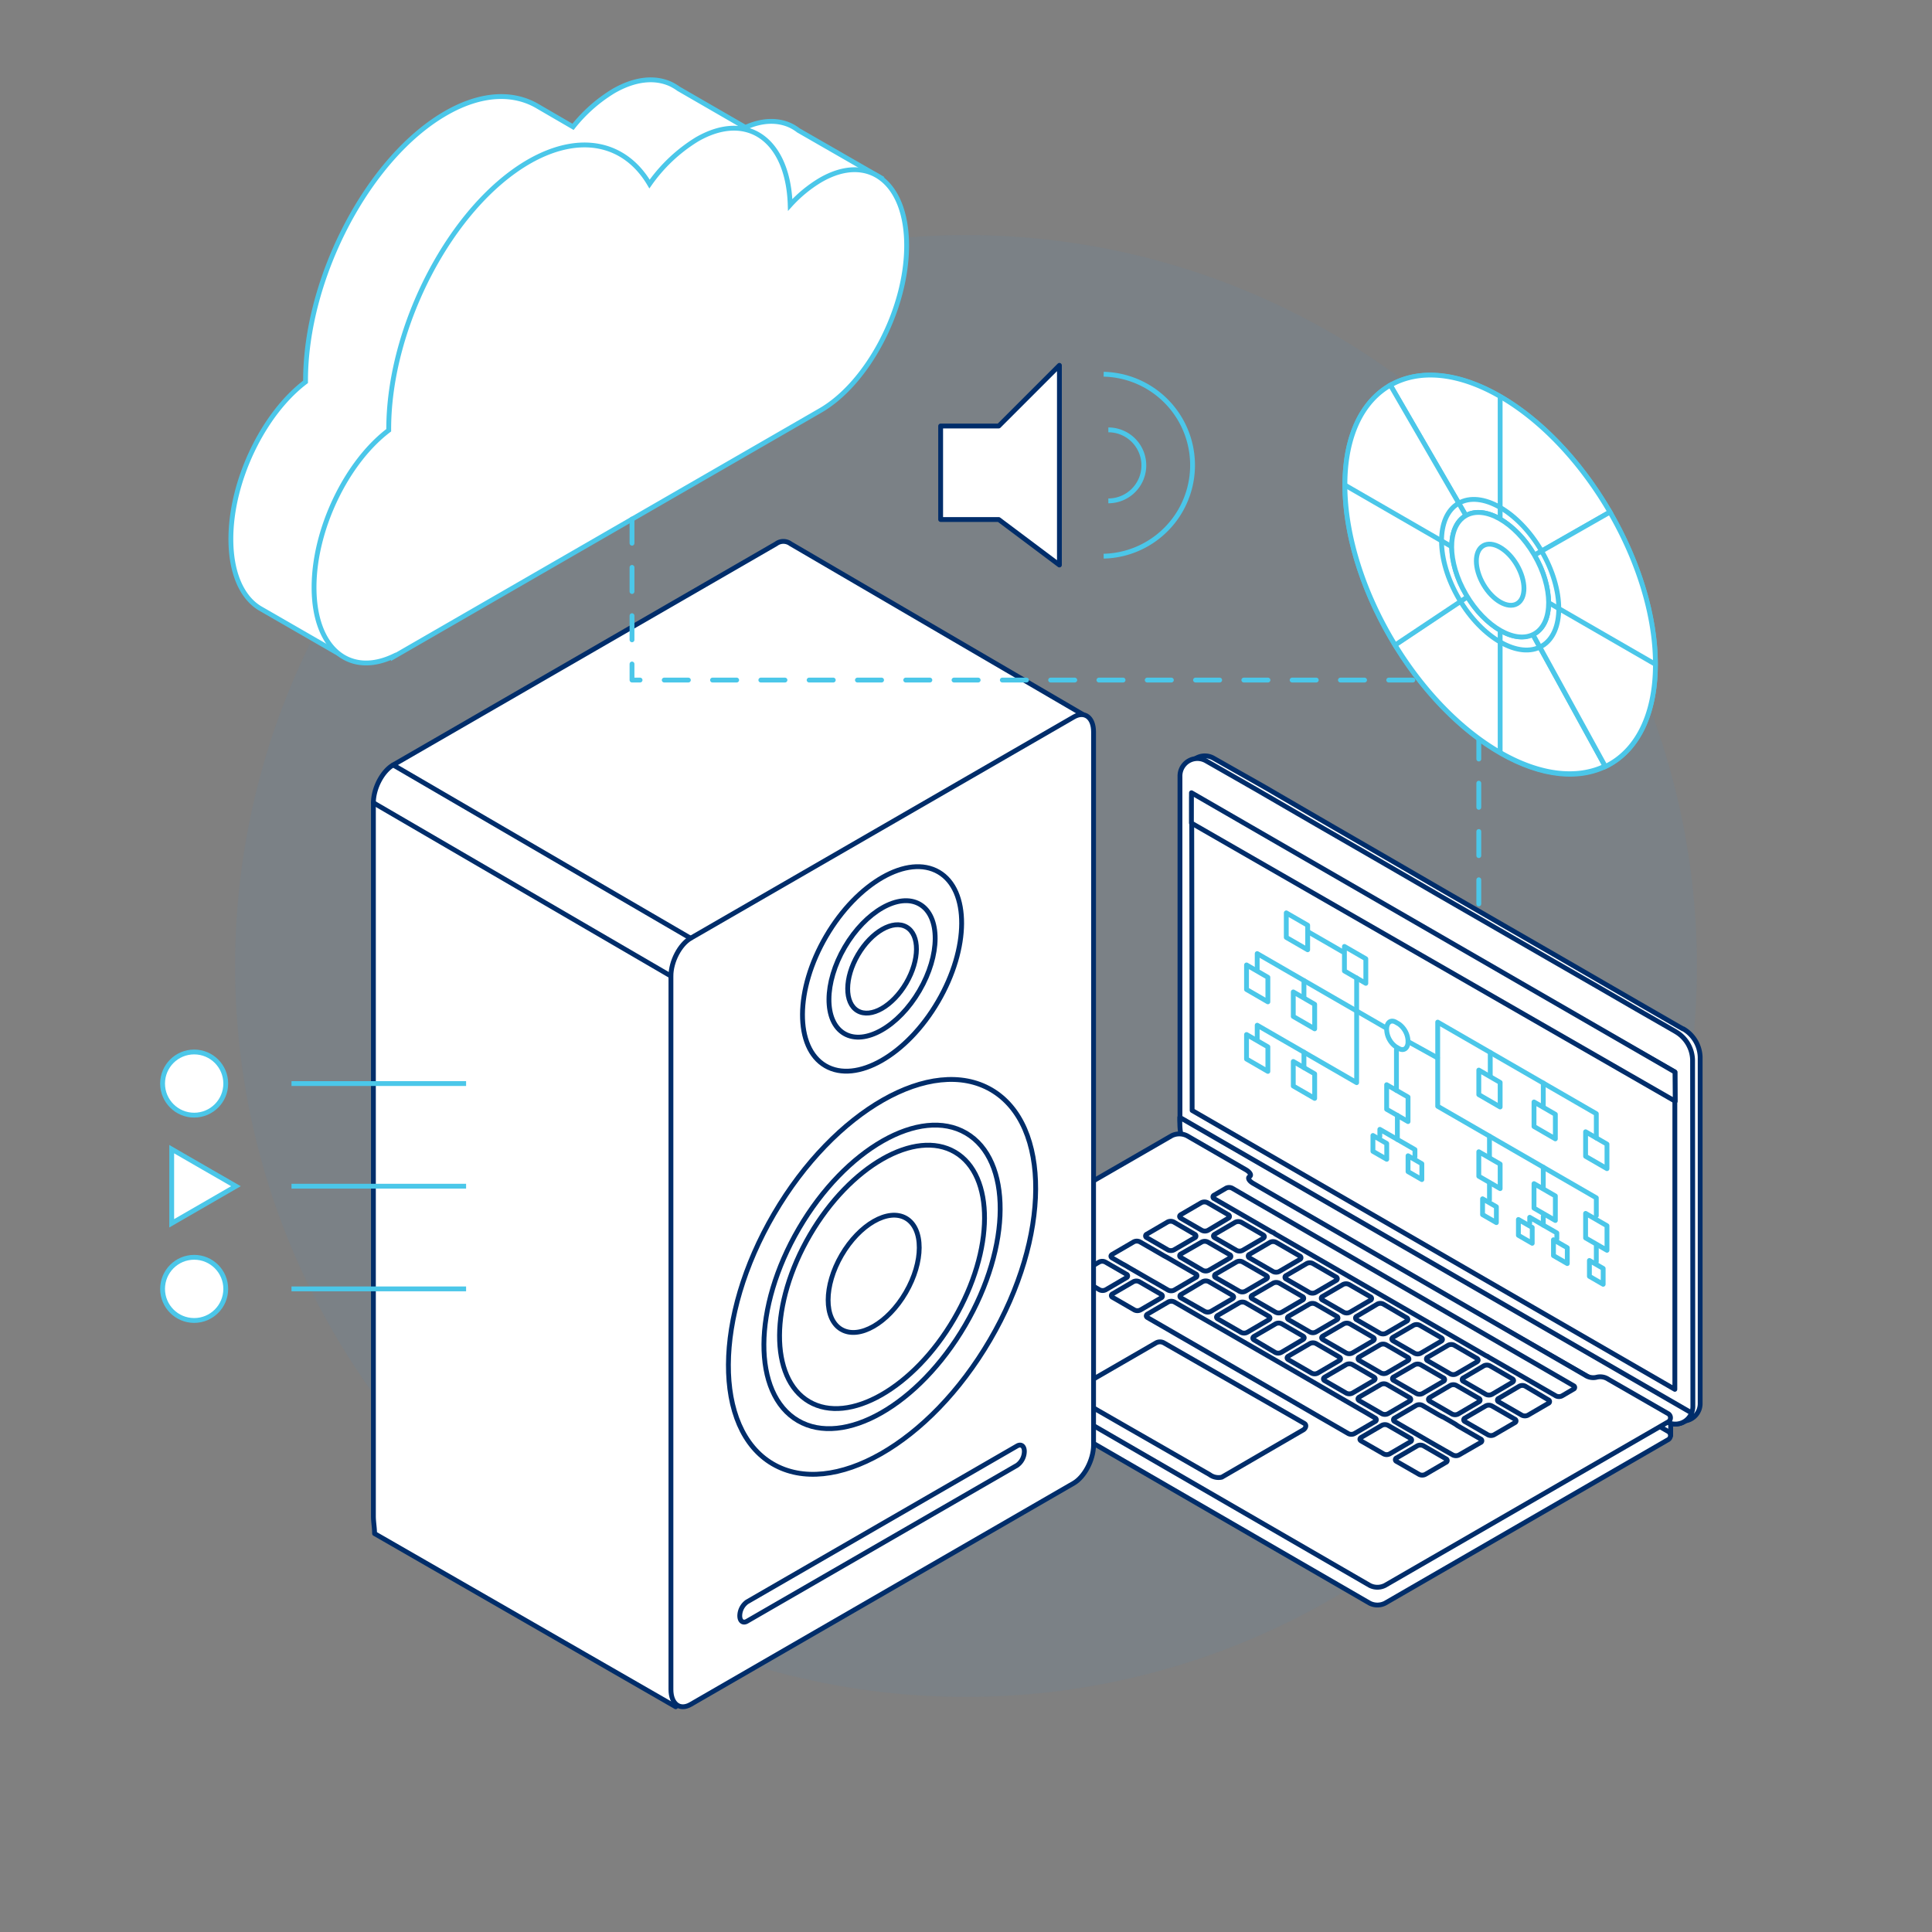 <svg id="Layer_1" data-name="Layer 1" xmlns="http://www.w3.org/2000/svg" viewBox="0 0 400 400"><rect x="0" y="0" width="400" height="400" fill="#808080" stroke="none"/><defs><style>.cls-1{fill:#2195f2;opacity:0.05;}.cls-2,.cls-3,.cls-4{fill:#fff;}.cls-2,.cls-6,.cls-7,.cls-8{stroke:#4bc7e9;}.cls-2,.cls-6{stroke-miterlimit:10;}.cls-3,.cls-5{stroke:#002d6a;}.cls-3,.cls-5,.cls-7,.cls-8{stroke-linecap:round;stroke-linejoin:round;}.cls-5,.cls-6,.cls-7,.cls-8{fill:none;}.cls-8{stroke-dasharray:5;}</style></defs><circle class="cls-1" cx="200" cy="200" r="151.33"/><path class="cls-2" d="M182.05,36.62,165.31,27a8.91,8.91,0,0,0-2.11-1.22h0c-2.53-1-5.57-.89-8.86.6l-13.85-8a10.18,10.18,0,0,0-1.69-1h0c-3.25-1.46-7.33-1.09-11.76,1.46a31.68,31.68,0,0,0-8.4,7.42l-7.14-4.15c-5.11-3.11-11.85-2.91-19.24,1.36-16,9.24-29,34-29,55.37,0,.08,0,.15,0,.22-8.73,6.61-15.46,20.46-15.46,32.53,0,7.08,2.31,12.1,6,14.34h0L70.4,135.5l5.52-15.27-1.4-.26L152.6,74.89c9.55-5.51,17.34-20,17.85-32.84Z"/><path class="cls-2" d="M169.89,37.27a27.48,27.48,0,0,0-6.29,5.16c-.42-13.5-8.9-19.58-19.31-13.57a33.3,33.3,0,0,0-9.81,9.24c-5-8.48-14.33-10.75-25-4.62-16,9.25-29,34-29,55.38,0,.07,0,.15,0,.22-8.73,6.61-15.46,20.46-15.46,32.53,0,12.51,7.23,18.59,16.42,14.27V136l88.39-51c9.87-5.7,17.88-21,17.88-34.15S179.76,31.57,169.89,37.27Z"/><path class="cls-3" d="M352,218.83a7,7,0,0,0-3.51-5.82l-.08,0-2.49-1.43-5.55-3.2-8-4.62L322.41,198l-11.23-6.47-11.95-6.89-12.07-7-11.63-6.72L265,164.81l-2.91-1.7h0l-.12-.06-.34-.2h0L251.29,157a3.61,3.61,0,0,0-5.45,3.18v71.28a7,7,0,0,0,3.49,5.78l.07,0,2.48,1.42,5.52,3.18,4.17,2.4V245l84.94,48.71a3.63,3.63,0,0,0,5.49-3.2Z"/><path class="cls-4" d="M350.43,219.41a7,7,0,0,0-3.51-5.82l-.07-.05-2.49-1.43-5.56-3.19-8-4.63-9.93-5.71-11.22-6.47-11.95-6.89-12.08-7L274,171.52q-5.3-3.06-10.58-6.13l-2.92-1.69h0l-.11-.07-.35-.2h0l-10.28-5.87a3.61,3.61,0,0,0-5.46,3.18l0,71.27a7,7,0,0,0,3.48,5.79l.08,0,2.47,1.42,5.52,3.18,4.17,2.4v.77L345,294.33a3.64,3.64,0,0,0,5.49-3.2Z"/><path class="cls-5" d="M350.43,219.41a7,7,0,0,0-3.51-5.82l-.07-.05-2.49-1.43-5.56-3.19-8-4.63-9.93-5.71-11.22-6.47-11.95-6.89-12.08-7L274,171.52q-5.3-3.06-10.58-6.13l-2.92-1.69h0l-.11-.07-.35-.2h0l-10.28-5.87a3.61,3.61,0,0,0-5.46,3.18l0,71.27a7,7,0,0,0,3.48,5.79l.08,0,2.47,1.42,5.52,3.18,4.17,2.4v.77L345,294.33a3.64,3.64,0,0,0,5.49-3.2Z"/><polygon class="cls-4" points="345.9 297.2 345.89 293.48 342.17 294.73 343.55 296.88 345.9 297.2"/><polygon class="cls-5" points="345.9 297.2 345.89 293.48 342.17 294.73 343.55 296.88 345.9 297.2"/><polygon class="cls-3" points="183.46 273.44 183.46 269.77 187.12 269.77 185.29 274.17 183.46 273.44"/><polygon class="cls-4" points="246.82 229.91 246.73 164.98 346.76 221.95 346.76 287.65 246.82 229.91"/><polygon class="cls-5" points="246.82 229.91 246.73 164.98 346.76 221.95 346.76 287.65 246.82 229.91"/><path class="cls-3" d="M246.1,237.63,345,294.33a3.62,3.62,0,0,0,5.23-1.8L244.27,231.34v1C244.27,235.37,245,236.94,246.1,237.63Z"/><polygon class="cls-3" points="346.79 221.95 246.68 164.13 246.67 170.41 346.84 228 346.79 221.95"/><path class="cls-4" d="M184.14,272.56a1,1,0,0,0,0,1.83l99.45,57.54a3.54,3.54,0,0,0,3.17,0l58.5-33.8a1,1,0,0,0,0-1.83l-99.51-57.48a3.54,3.54,0,0,0-3.17,0Z"/><path class="cls-5" d="M184.14,272.56a1,1,0,0,0,0,1.83l99.45,57.54a3.54,3.54,0,0,0,3.17,0l58.5-33.8a1,1,0,0,0,0-1.83l-99.51-57.48a3.54,3.54,0,0,0-3.17,0Z"/><path class="cls-4" d="M333,285.57a3,3,0,0,0-2.42-.43,3,3,0,0,1-2.42-.44L259.45,245c-.87-.51-1.2-1.14-.74-1.4s.12-.9-.75-1.41l-12.21-7.05a3.54,3.54,0,0,0-3.17,0l-58.44,33.73a1,1,0,0,0,0,1.84l99.45,57.53a3.48,3.48,0,0,0,3.17,0l58.5-33.79a1,1,0,0,0,0-1.83Z"/><path class="cls-5" d="M333,285.57a3,3,0,0,0-2.42-.43,3,3,0,0,1-2.42-.44L259.45,245c-.87-.51-1.2-1.14-.74-1.4s.12-.9-.75-1.41l-12.21-7.05a3.54,3.54,0,0,0-3.17,0l-58.44,33.73a1,1,0,0,0,0,1.84l99.45,57.53a3.48,3.48,0,0,0,3.17,0l58.5-33.79a1,1,0,0,0,0-1.83Z"/><path class="cls-3" d="M239.31,278.05l-16.85,9.74a.76.76,0,0,0,0,1.45l28,16.07a3.06,3.06,0,0,0,2.51.52L269.9,296c.5-.39.64-1,.16-1.29l-29-16.63A1.68,1.68,0,0,0,239.31,278.05Z"/><path class="cls-4" d="M251.7,263.78a.4.4,0,0,0,0,.74l4.88,2.81a1.39,1.39,0,0,0,1.27,0l4.3-2.51c.35-.2.35-.53,0-.74l-4.88-2.81a1.37,1.37,0,0,0-1.26,0Z"/><path class="cls-5" d="M251.7,263.78a.4.4,0,0,0,0,.74l4.88,2.81a1.39,1.39,0,0,0,1.27,0l4.3-2.51c.35-.2.35-.53,0-.74l-4.88-2.81a1.37,1.37,0,0,0-1.26,0Z"/><path class="cls-4" d="M244.49,259.62a.39.39,0,0,0,0,.73L249,263a1.42,1.42,0,0,0,1.27,0l4.3-2.51a.39.39,0,0,0,0-.74l-4.51-2.6a1.4,1.4,0,0,0-1.26,0Z"/><path class="cls-5" d="M244.49,259.62a.39.39,0,0,0,0,.73L249,263a1.42,1.42,0,0,0,1.27,0l4.3-2.51a.39.39,0,0,0,0-.74l-4.51-2.6a1.4,1.4,0,0,0-1.26,0Z"/><path class="cls-4" d="M247.36,256.27a.39.39,0,0,0,0-.73L243,253a1.4,1.4,0,0,0-1.26,0l-4.31,2.52a.39.39,0,0,0,0,.73l4.36,2.52a1.42,1.42,0,0,0,1.27,0Z"/><path class="cls-5" d="M247.36,256.27a.39.39,0,0,0,0-.73L243,253a1.4,1.4,0,0,0-1.26,0l-4.31,2.52a.39.39,0,0,0,0,.73l4.36,2.52a1.42,1.42,0,0,0,1.27,0Z"/><path class="cls-4" d="M259.29,268.16a.39.39,0,0,0,0,.74l4.81,2.78a1.39,1.39,0,0,0,1.27,0l4.3-2.51a.39.39,0,0,0,0-.73l-4.81-2.78a1.42,1.42,0,0,0-1.27,0Z"/><path class="cls-5" d="M259.29,268.16a.39.39,0,0,0,0,.74l4.81,2.78a1.39,1.39,0,0,0,1.27,0l4.3-2.51a.39.39,0,0,0,0-.73l-4.81-2.78a1.42,1.42,0,0,0-1.27,0Z"/><path class="cls-4" d="M266.81,272.5c-.35.21-.35.54,0,.74l4.38,2.53a1.36,1.36,0,0,0,1.27,0l4.3-2.51a.39.39,0,0,0,0-.73L272.38,270a1.42,1.42,0,0,0-1.27,0Z"/><path class="cls-5" d="M266.81,272.5c-.35.21-.35.54,0,.74l4.38,2.53a1.36,1.36,0,0,0,1.27,0l4.3-2.51a.39.39,0,0,0,0-.73L272.38,270a1.42,1.42,0,0,0-1.27,0Z"/><path class="cls-4" d="M235.9,265.37a1.37,1.37,0,0,0-1.26,0l-4.29,2.5a.39.39,0,0,0,0,.73l4.51,2.61a1.37,1.37,0,0,0,1.26,0l4.29-2.5a.39.39,0,0,0,0-.73Z"/><path class="cls-5" d="M235.9,265.37a1.37,1.37,0,0,0-1.26,0l-4.29,2.5a.39.39,0,0,0,0,.73l4.51,2.61a1.37,1.37,0,0,0,1.26,0l4.29-2.5a.39.39,0,0,0,0-.73Z"/><path class="cls-4" d="M262.67,273.25c.35-.2.35-.53,0-.74l-4.81-2.78a1.39,1.39,0,0,0-1.27,0l-4.46,2.6c-.35.2-.35.53,0,.74l4.81,2.78a1.39,1.39,0,0,0,1.27,0Z"/><path class="cls-5" d="M262.67,273.25c.35-.2.35-.53,0-.74l-4.81-2.78a1.39,1.39,0,0,0-1.27,0l-4.46,2.6c-.35.2-.35.53,0,.74l4.81,2.78a1.39,1.39,0,0,0,1.27,0Z"/><path class="cls-4" d="M291.44,281.74c.35-.2.35-.53,0-.74L287,278.43a1.39,1.39,0,0,0-1.27,0l-4.3,2.51a.39.39,0,0,0,0,.73l4.45,2.57a1.39,1.39,0,0,0,1.27,0Z"/><path class="cls-5" d="M291.44,281.74c.35-.2.35-.53,0-.74L287,278.43a1.39,1.39,0,0,0-1.27,0l-4.3,2.51a.39.39,0,0,0,0,.73l4.45,2.57a1.39,1.39,0,0,0,1.27,0Z"/><path class="cls-4" d="M298.83,286a.39.39,0,0,0,0-.74l-4.69-2.7a1.4,1.4,0,0,0-1.26,0l-4.31,2.51a.39.39,0,0,0,0,.74l4.68,2.7a1.42,1.42,0,0,0,1.27,0Z"/><path class="cls-5" d="M298.83,286a.39.39,0,0,0,0-.74l-4.69-2.7a1.4,1.4,0,0,0-1.26,0l-4.31,2.51a.39.39,0,0,0,0,.74l4.68,2.7a1.42,1.42,0,0,0,1.27,0Z"/><path class="cls-4" d="M306.17,290.25a.39.39,0,0,0,0-.74l-4.64-2.67a1.37,1.37,0,0,0-1.26,0L296,289.35c-.34.2-.34.53,0,.74l4.63,2.67a1.4,1.4,0,0,0,1.26,0Z"/><path class="cls-5" d="M306.17,290.25a.39.39,0,0,0,0-.74l-4.64-2.67a1.37,1.37,0,0,0-1.26,0L296,289.35c-.34.2-.34.53,0,.74l4.63,2.67a1.4,1.4,0,0,0,1.26,0Z"/><path class="cls-4" d="M249.42,271.51a1.42,1.42,0,0,0,1.27,0l4.46-2.6c.35-.21.35-.54,0-.74l-4.88-2.82a1.42,1.42,0,0,0-1.27,0L244.54,268a.39.39,0,0,0,0,.73Z"/><path class="cls-5" d="M249.42,271.51a1.42,1.42,0,0,0,1.27,0l4.46-2.6c.35-.21.35-.54,0-.74l-4.88-2.82a1.42,1.42,0,0,0-1.27,0L244.54,268a.39.39,0,0,0,0,.73Z"/><path class="cls-4" d="M284.44,285.83c.35-.21.35-.54,0-.74L280,282.52a1.42,1.42,0,0,0-1.27,0l-4.46,2.6c-.35.21-.35.54,0,.74l4.45,2.57a1.42,1.42,0,0,0,1.27,0Z"/><path class="cls-5" d="M284.44,285.83c.35-.21.35-.54,0-.74L280,282.52a1.42,1.42,0,0,0-1.27,0l-4.46,2.6c-.35.21-.35.54,0,.74l4.45,2.57a1.42,1.42,0,0,0,1.27,0Z"/><path class="cls-4" d="M269.76,277.35c.35-.21.35-.54,0-.74l-4.39-2.53a1.4,1.4,0,0,0-1.26,0l-4.46,2.6c-.35.21-.35.54,0,.74L264,280a1.39,1.39,0,0,0,1.27,0Z"/><path class="cls-5" d="M269.76,277.35c.35-.21.35-.54,0-.74l-4.39-2.53a1.4,1.4,0,0,0-1.26,0l-4.46,2.6c-.35.21-.35.54,0,.74L264,280a1.39,1.39,0,0,0,1.27,0Z"/><path class="cls-4" d="M291.83,290.09a.39.39,0,0,0,0-.73l-4.69-2.71a1.37,1.37,0,0,0-1.26,0l-4.47,2.6c-.34.2-.34.53,0,.74l4.68,2.7a1.42,1.42,0,0,0,1.27,0Z"/><path class="cls-5" d="M291.83,290.09a.39.39,0,0,0,0-.73l-4.69-2.71a1.37,1.37,0,0,0-1.26,0l-4.47,2.6c-.34.2-.34.53,0,.74l4.68,2.7a1.42,1.42,0,0,0,1.27,0Z"/><path class="cls-4" d="M277.28,281.69c.35-.2.35-.53,0-.74l-4.81-2.78a1.39,1.39,0,0,0-1.27,0l-4.46,2.6c-.35.2-.35.53,0,.74l4.81,2.78a1.39,1.39,0,0,0,1.27,0Z"/><path class="cls-5" d="M277.28,281.69c.35-.2.35-.53,0-.74l-4.81-2.78a1.39,1.39,0,0,0-1.27,0l-4.46,2.6c-.35.2-.35.53,0,.74l4.81,2.78a1.39,1.39,0,0,0,1.27,0Z"/><path class="cls-4" d="M273.9,276.6c-.35.21-.35.54,0,.74l4.81,2.78a1.42,1.42,0,0,0,1.27,0l4.3-2.51c.35-.21.35-.54,0-.74l-4.81-2.78a1.42,1.42,0,0,0-1.27,0Z"/><path class="cls-5" d="M273.9,276.6c-.35.21-.35.54,0,.74l4.81,2.78a1.42,1.42,0,0,0,1.27,0l4.3-2.51c.35-.21.35-.54,0-.74l-4.81-2.78a1.42,1.42,0,0,0-1.27,0Z"/><path class="cls-4" d="M258.7,259.69a.39.39,0,0,0,0,.74l4.87,2.82a1.42,1.42,0,0,0,1.27,0l4.25-2.48a.39.39,0,0,0,0-.74l-4.88-2.82a1.39,1.39,0,0,0-1.27,0Z"/><path class="cls-5" d="M258.7,259.69a.39.39,0,0,0,0,.74l4.87,2.82a1.42,1.42,0,0,0,1.27,0l4.25-2.48a.39.39,0,0,0,0-.74l-4.88-2.82a1.39,1.39,0,0,0-1.27,0Z"/><path class="cls-4" d="M266.29,264.08a.39.39,0,0,0,0,.73l4.81,2.78a1.42,1.42,0,0,0,1.27,0l4.25-2.48a.39.39,0,0,0,0-.73l-4.81-2.78a1.36,1.36,0,0,0-1.27,0Z"/><path class="cls-5" d="M266.29,264.08a.39.39,0,0,0,0,.73l4.81,2.78a1.42,1.42,0,0,0,1.27,0l4.25-2.48a.39.39,0,0,0,0-.73l-4.81-2.78a1.36,1.36,0,0,0-1.27,0Z"/><path class="cls-4" d="M251.5,255.53c-.35.2-.35.53,0,.74l4.5,2.6a1.39,1.39,0,0,0,1.27,0l4.24-2.47c.35-.21.35-.54,0-.74l-4.5-2.6a1.42,1.42,0,0,0-1.27,0Z"/><path class="cls-5" d="M251.5,255.53c-.35.2-.35.53,0,.74l4.5,2.6a1.39,1.39,0,0,0,1.27,0l4.24-2.47c.35-.21.35-.54,0-.74l-4.5-2.6a1.42,1.42,0,0,0-1.27,0Z"/><path class="cls-4" d="M273.81,268.42a.39.39,0,0,0,0,.73l4.39,2.54a1.4,1.4,0,0,0,1.26,0l4.25-2.48a.39.39,0,0,0,0-.74l-4.39-2.53a1.42,1.42,0,0,0-1.27,0Z"/><path class="cls-5" d="M273.81,268.42a.39.39,0,0,0,0,.73l4.39,2.54a1.4,1.4,0,0,0,1.26,0l4.25-2.48a.39.39,0,0,0,0-.74l-4.39-2.53a1.42,1.42,0,0,0-1.27,0Z"/><path class="cls-4" d="M280.9,272.52a.39.39,0,0,0,0,.73l4.81,2.78a1.42,1.42,0,0,0,1.27,0l4.25-2.48a.39.39,0,0,0,0-.73L286.41,270a1.37,1.37,0,0,0-1.26,0Z"/><path class="cls-5" d="M280.9,272.52a.39.39,0,0,0,0,.73l4.81,2.78a1.42,1.42,0,0,0,1.27,0l4.25-2.48a.39.39,0,0,0,0-.73L286.41,270a1.37,1.37,0,0,0-1.26,0Z"/><path class="cls-4" d="M288.42,276.86c-.35.2-.35.53,0,.74l4.45,2.57a1.42,1.42,0,0,0,1.27,0l4.24-2.48c.35-.21.35-.54,0-.74l-4.45-2.57a1.42,1.42,0,0,0-1.27,0Z"/><path class="cls-5" d="M288.42,276.86c-.35.2-.35.53,0,.74l4.45,2.57a1.42,1.42,0,0,0,1.27,0l4.24-2.48c.35-.21.35-.54,0-.74l-4.45-2.57a1.42,1.42,0,0,0-1.27,0Z"/><path class="cls-4" d="M289.16,301.84a.39.39,0,0,0,0,.74l4.66,2.68a1.42,1.42,0,0,0,1.27,0l4.29-2.5a.39.39,0,0,0,0-.73l-4.67-2.69a1.42,1.42,0,0,0-1.27,0Z"/><path class="cls-5" d="M289.16,301.84a.39.39,0,0,0,0,.74l4.66,2.68a1.42,1.42,0,0,0,1.27,0l4.29-2.5a.39.39,0,0,0,0-.73l-4.67-2.69a1.42,1.42,0,0,0-1.27,0Z"/><path class="cls-4" d="M255.1,246a1.4,1.4,0,0,0-1.26,0l-2.46,1.44a.39.39,0,0,0,0,.73l11.56,6.68a2.62,2.62,0,0,0,.69.34s.07,0,.1.06a4.35,4.35,0,0,0,.68.45l42.8,24.72a6.53,6.53,0,0,0,.65.36,0,0,0,0,1,.05,0,5.91,5.91,0,0,0,.66.41L322.13,289a1.42,1.42,0,0,0,1.27,0l2.36-1.38a.39.39,0,0,0,0-.74Z"/><path class="cls-5" d="M255.1,246a1.4,1.4,0,0,0-1.26,0l-2.46,1.44a.39.39,0,0,0,0,.73l11.56,6.68a2.62,2.62,0,0,0,.69.34s.07,0,.1.06a4.35,4.35,0,0,0,.68.45l42.8,24.72a6.53,6.53,0,0,0,.65.36,0,0,0,0,1,.05,0,5.91,5.91,0,0,0,.66.41L322.13,289a1.42,1.42,0,0,0,1.27,0l2.36-1.38a.39.39,0,0,0,0-.74Z"/><path class="cls-4" d="M254.3,252.22a.39.39,0,0,0,0-.73L250,249a1.42,1.42,0,0,0-1.27,0l-4.25,2.48c-.34.2-.34.53,0,.74l4.35,2.51a1.42,1.42,0,0,0,1.27,0Z"/><path class="cls-5" d="M254.3,252.22a.39.39,0,0,0,0-.73L250,249a1.42,1.42,0,0,0-1.27,0l-4.25,2.48c-.34.2-.34.53,0,.74l4.35,2.51a1.42,1.42,0,0,0,1.27,0Z"/><path class="cls-4" d="M228.84,261.29a1.39,1.39,0,0,0-1.27,0l-4.28,2.5a.39.39,0,0,0,0,.73l4.36,2.52a1.42,1.42,0,0,0,1.27,0l4.28-2.5a.39.39,0,0,0,0-.74Z"/><path class="cls-5" d="M228.84,261.29a1.39,1.39,0,0,0-1.27,0l-4.28,2.5a.39.39,0,0,0,0,.73l4.36,2.52a1.42,1.42,0,0,0,1.27,0l4.28-2.5a.39.39,0,0,0,0-.74Z"/><path class="cls-4" d="M287.37,295.1a1.42,1.42,0,0,0-1.27,0l-4.28,2.5c-.35.21-.35.54,0,.74l4.64,2.67a1.37,1.37,0,0,0,1.26,0l4.29-2.5a.39.39,0,0,0,0-.73Z"/><path class="cls-5" d="M287.37,295.1a1.42,1.42,0,0,0-1.27,0l-4.28,2.5c-.35.21-.35.54,0,.74l4.64,2.67a1.37,1.37,0,0,0,1.26,0l4.29-2.5a.39.39,0,0,0,0-.73Z"/><path class="cls-4" d="M282.8,292.46l-.75-.43-.75-.43-1.32-.77-1.27-.73-11-6.38-1.27-.73-1.1-.64-1.27-.73-7.26-4.19-1.14-.66-1.14-.66-5.24-3-1.27-.73-4.88-2.82a1.42,1.42,0,0,0-1.27,0l-4.28,2.5c-.35.21-.35.54,0,.74l1.51.87,1.27.73,3.54,2.05,1.27.73,4.81,2.78,1.27.73,7.26,4.2,1.27.73,4.81,2.78,1.27.73,7.32,4.24,1.27.73,4.69,2.71a1.37,1.37,0,0,0,1.26,0l4.29-2.5a.39.39,0,0,0,0-.73Z"/><path class="cls-5" d="M282.8,292.46l-.75-.43-.75-.43-1.32-.77-1.27-.73-11-6.38-1.27-.73-1.1-.64-1.27-.73-7.26-4.19-1.14-.66-1.14-.66-5.24-3-1.27-.73-4.88-2.82a1.42,1.42,0,0,0-1.27,0l-4.28,2.5c-.35.21-.35.54,0,.74l1.51.87,1.27.73,3.54,2.05,1.27.73,4.81,2.78,1.27.73,7.26,4.2,1.27.73,4.81,2.78,1.27.73,7.32,4.24,1.27.73,4.69,2.71a1.37,1.37,0,0,0,1.26,0l4.29-2.5a.39.39,0,0,0,0-.73Z"/><path class="cls-4" d="M295.58,281a.39.39,0,0,0,0,.73l4.68,2.71a1.39,1.39,0,0,0,1.27,0l4.24-2.47c.35-.21.35-.54,0-.74l-4.68-2.71a1.39,1.39,0,0,0-1.27,0Z"/><path class="cls-5" d="M295.58,281a.39.39,0,0,0,0,.73l4.68,2.71a1.39,1.39,0,0,0,1.27,0l4.24-2.47c.35-.21.35-.54,0-.74l-4.68-2.71a1.39,1.39,0,0,0-1.27,0Z"/><path class="cls-4" d="M303.3,293.59a.39.39,0,0,0,0,.73l4.75,2.74a1.39,1.39,0,0,0,1.27,0l4.31-2.51a.39.39,0,0,0,0-.73l-4.76-2.74a1.39,1.39,0,0,0-1.27,0Z"/><path class="cls-5" d="M303.3,293.59a.39.39,0,0,0,0,.73l4.75,2.74a1.39,1.39,0,0,0,1.27,0l4.31-2.51a.39.39,0,0,0,0-.73l-4.76-2.74a1.39,1.39,0,0,0-1.27,0Z"/><path class="cls-4" d="M310.3,289.5a.39.39,0,0,0,0,.74l4.78,2.76a1.42,1.42,0,0,0,1.27,0l4.21-2.45a.39.39,0,0,0,0-.74L315.81,287a1.34,1.34,0,0,0-1.26,0Z"/><path class="cls-5" d="M310.3,289.5a.39.39,0,0,0,0,.74l4.78,2.76a1.42,1.42,0,0,0,1.27,0l4.21-2.45a.39.39,0,0,0,0-.74L315.81,287a1.34,1.34,0,0,0-1.26,0Z"/><path class="cls-4" d="M301.23,294.8l-.63-.37-.17-.1-.63-.37-.22-.12-.84-.49-.07,0L298,293l-.64-.37-2.87-1.66a1.42,1.42,0,0,0-1.27,0l-4.46,2.61a.39.39,0,0,0,0,.73l2.86,1.66.64.36.63.37,4.74,2.74.64.36.64.37,1.89,1.07a1.42,1.42,0,0,0,1.27,0l4.48-2.58a.39.39,0,0,0,0-.73l-4.72-2.72C301.52,295,301.24,294.79,301.23,294.8Z"/><path class="cls-5" d="M301.23,294.8l-.63-.37-.17-.1-.63-.37-.22-.12-.84-.49-.07,0L298,293l-.64-.37-2.87-1.66a1.42,1.42,0,0,0-1.27,0l-4.46,2.61a.39.39,0,0,0,0,.73l2.86,1.66.64.36.63.37,4.74,2.74.64.36.64.37,1.89,1.07a1.42,1.42,0,0,0,1.27,0l4.48-2.58a.39.39,0,0,0,0-.73l-4.72-2.72C301.52,295,301.24,294.79,301.23,294.8Z"/><path class="cls-4" d="M313.11,286.2c.35-.21.35-.54,0-.74l-4.63-2.68a1.39,1.39,0,0,0-1.27,0L303,285.26a.39.39,0,0,0,0,.74l4.63,2.68a1.39,1.39,0,0,0,1.27,0Z"/><path class="cls-5" d="M313.11,286.2c.35-.21.35-.54,0-.74l-4.63-2.68a1.39,1.39,0,0,0-1.27,0L303,285.26a.39.39,0,0,0,0,.74l4.63,2.68a1.39,1.39,0,0,0,1.27,0Z"/><path class="cls-4" d="M233,262l.62.37,4.75,2.74.64.36.63.36,2.2,1.27a1.42,1.42,0,0,0,1.27,0l4.46-2.61a.39.39,0,0,0,0-.73l-4.51-2.6-.64-.37-.63-.36-.17-.1L241,260l-.63-.37L236,257.11a1.42,1.42,0,0,0-1.27,0l-4.46,2.6c-.35.21-.35.54,0,.74l2.1,1.21Z"/><path class="cls-5" d="M233,262l.62.37,4.75,2.74.64.36.63.36,2.2,1.27a1.42,1.42,0,0,0,1.27,0l4.46-2.61a.39.39,0,0,0,0-.73l-4.51-2.6-.64-.37-.63-.36-.17-.1L241,260l-.63-.37L236,257.11a1.42,1.42,0,0,0-1.27,0l-4.46,2.6c-.35.21-.35.54,0,.74l2.1,1.21Z"/><path class="cls-3" d="M164.82,263.41V181.82L224.33,148l-60.64-35.41a2.5,2.5,0,0,0-3,0L81.4,158.38c-2.25,1.3-4.09,4.82-4.09,7.83V313.92c0,1.2.24,2.38.24,3.59l42.71,24.56,19.64,11.3,36.95-55.48-13.32-29.78A10.16,10.16,0,0,0,164.82,263.41Z"/><path class="cls-3" d="M222.28,307.09,143,352.88c-2.25,1.3-4.09-.09-4.09-3.09V202.06c0-3,1.84-6.52,4.09-7.82l79.32-45.8c2.25-1.3,4.09.1,4.09,3.1V299.27C226.37,302.27,224.53,305.79,222.28,307.09Z"/><path class="cls-3" d="M210.58,303.37l-55.92,32.29c-.82.47-1.5,0-1.5-1.14h0a3.6,3.6,0,0,1,1.5-2.86l55.92-32.29c.82-.47,1.5,0,1.5,1.14h0A3.6,3.6,0,0,1,210.58,303.37Z"/><ellipse class="cls-3" cx="182.62" cy="264.37" rx="44.85" ry="25.89" transform="translate(-137.78 288.6) rotate(-59.69)"/><ellipse class="cls-3" cx="182.62" cy="264.37" rx="34.48" ry="19.91" transform="translate(-137.78 288.6) rotate(-59.69)"/><ellipse class="cls-3" cx="182.62" cy="264.37" rx="29.92" ry="17.27" transform="translate(-137.78 288.6) rotate(-59.69)"/><ellipse class="cls-3" cx="182.62" cy="264.37" rx="13.38" ry="7.73" transform="matrix(0.5, -0.86, 0.86, 0.5, -137.78, 288.6)"/><ellipse class="cls-3" cx="182.62" cy="200.61" rx="23.23" ry="13.41" transform="translate(-82.73 257.02) rotate(-59.69)"/><ellipse class="cls-3" cx="182.62" cy="200.61" rx="15.5" ry="8.95" transform="translate(-82.73 257.02) rotate(-59.69)"/><ellipse class="cls-3" cx="182.62" cy="200.61" rx="10.04" ry="5.79" transform="translate(-82.73 257.02) rotate(-59.69)"/><line class="cls-3" x1="142.96" y1="194.24" x2="81.4" y2="158.38"/><line class="cls-3" x1="138.87" y1="202.06" x2="77.31" y2="166.21"/><circle class="cls-2" cx="40.2" cy="224.34" r="6.54"/><circle class="cls-2" cx="40.2" cy="266.85" r="6.54"/><polygon class="cls-2" points="48.85 245.59 42.2 249.43 35.55 253.27 35.55 245.59 35.55 237.92 42.2 241.76 48.85 245.59"/><line class="cls-2" x1="60.35" y1="224.34" x2="96.5" y2="224.34"/><line class="cls-2" x1="60.35" y1="245.59" x2="96.5" y2="245.59"/><line class="cls-2" x1="60.35" y1="266.85" x2="96.5" y2="266.85"/><polygon class="cls-3" points="206.78 88.2 194.75 88.2 194.75 107.56 206.78 107.56 219.34 116.98 219.34 75.64 206.78 88.2"/><path class="cls-6" d="M228.5,77.48a18.84,18.84,0,0,1,0,37.67"/><path class="cls-6" d="M229.47,89a7.35,7.35,0,0,1,0,14.7"/><polygon class="cls-7" points="270.74 196.64 266.31 194.08 266.31 189 270.74 191.56 270.74 196.64"/><polygon class="cls-7" points="282.78 203.59 278.35 201.03 278.35 195.95 282.78 198.51 282.78 203.59"/><polygon class="cls-7" points="262.5 207.42 258.08 204.86 258.08 199.78 262.5 202.34 262.5 207.42"/><polygon class="cls-7" points="272.19 213.01 267.76 210.45 267.76 205.37 272.19 207.93 272.19 213.01"/><path class="cls-7" d="M289.62,217.08l-.62-.36a4.58,4.58,0,0,1-1.91-3.64h0c0-1.4.86-2.05,1.91-1.44l.62.36a4.57,4.57,0,0,1,1.9,3.64h0C291.52,217,290.67,217.69,289.62,217.08Z"/><polygon class="cls-7" points="310.59 229.19 306.17 226.63 306.17 221.55 310.59 224.11 310.59 229.19"/><polygon class="cls-7" points="322.02 235.79 317.6 233.23 317.6 228.15 322.02 230.71 322.02 235.79"/><polygon class="cls-7" points="332.71 241.96 328.28 239.4 328.28 234.32 332.71 236.88 332.71 241.96"/><polygon class="cls-7" points="310.59 246.09 306.17 243.53 306.17 238.46 310.59 241.01 310.59 246.09"/><polygon class="cls-7" points="322.02 252.69 317.6 250.13 317.6 245.06 322.02 247.61 322.02 252.69"/><polygon class="cls-7" points="332.71 258.86 328.28 256.3 328.28 251.22 332.71 253.78 332.71 258.86"/><polygon class="cls-7" points="291.52 232.21 287.09 229.66 287.09 224.58 291.52 227.13 291.52 232.21"/><polygon class="cls-7" points="287.11 240.02 284.25 238.37 284.25 235.09 287.11 236.75 287.11 240.02"/><polygon class="cls-7" points="294.38 244.22 291.52 242.57 291.52 239.29 294.38 240.94 294.38 244.22"/><polygon class="cls-7" points="317.23 257.41 314.37 255.76 314.37 252.48 317.23 254.13 317.23 257.41"/><polygon class="cls-7" points="324.49 261.61 321.63 259.96 321.63 256.68 324.49 258.33 324.49 261.61"/><polygon class="cls-7" points="331.92 265.9 329.07 264.25 329.07 260.97 331.92 262.62 331.92 265.9"/><polygon class="cls-7" points="309.81 253.13 306.95 251.48 306.95 248.2 309.81 249.85 309.81 253.13"/><polygon class="cls-7" points="262.5 221.82 258.08 219.26 258.08 214.19 262.5 216.74 262.5 221.82"/><polygon class="cls-7" points="272.19 227.41 267.76 224.85 267.76 219.77 272.19 222.33 272.19 227.41"/><polyline class="cls-7" points="260.29 200.77 260.29 197.43 286.83 212.75"/><line class="cls-7" x1="269.97" y1="206.33" x2="269.97" y2="203.03"/><line class="cls-7" x1="270.74" y1="192.87" x2="277.95" y2="197.03"/><polyline class="cls-7" points="280.88 202.49 280.88 224.15 269.97 217.85 260.29 212.26 260.29 215.11"/><line class="cls-7" x1="269.97" y1="221.05" x2="269.97" y2="217.85"/><line class="cls-7" x1="289.12" y1="217.31" x2="289.12" y2="225.75"/><line class="cls-7" x1="289.31" y1="230.93" x2="289.31" y2="235.91"/><polyline class="cls-7" points="285.68 235.33 285.68 233.82 292.95 238.01 292.95 239.53"/><line class="cls-7" x1="308.38" y1="248.44" x2="308.38" y2="245.05"/><polyline class="cls-7" points="316.71 253.25 316.71 252.03 322.33 255.27 322.33 256.5"/><line class="cls-7" x1="319.52" y1="253.65" x2="319.52" y2="251.8"/><line class="cls-7" x1="308.38" y1="239.53" x2="308.38" y2="235.23"/><line class="cls-7" x1="319.52" y1="246.09" x2="319.52" y2="241.66"/><polyline class="cls-7" points="330.5 251.69 330.5 248 297.66 229.04 297.66 211.62 330.5 230.58 330.5 235.6"/><line class="cls-7" x1="319.52" y1="224.24" x2="319.52" y2="229.19"/><line class="cls-7" x1="308.54" y1="217.9" x2="308.54" y2="222.57"/><line class="cls-7" x1="330.5" y1="257.99" x2="330.5" y2="261.21"/><line class="cls-7" x1="291.52" y1="215.64" x2="297.61" y2="219.01"/><polyline class="cls-8" points="130.85 107.47 130.85 140.8 306.17 140.8 306.17 188.63"/><ellipse class="cls-2" cx="310.59" cy="118.98" rx="26.16" ry="45.32" transform="translate(-17.59 173.02) rotate(-30.31)"/><path class="cls-2" d="M310.59,107.47a20.54,20.54,0,0,1,7.1,7.47L333.32,106c-5.82-10-13.85-18.81-22.73-23.93s-16.91-5.64-22.73-2.32l15.64,27C305.31,105.71,307.82,105.87,310.59,107.47Z"/><path class="cls-2" d="M310.59,130.5a20.21,20.21,0,0,1-6.78-7l-15,10c5.72,9.34,13.36,17.44,21.74,22.28s16,5.56,21.75,2.83l-15-27.33C315.59,132.23,313.21,132,310.59,130.5Z"/><path class="cls-2" d="M342.74,137.54c0-10.18-3.6-21.48-9.42-31.51l-15.63,8.91a20.3,20.3,0,0,1,2.94,9.84c0,3.36-1.26,5.64-3.25,6.59l15,27.33C338.73,155.64,342.74,148.29,342.74,137.54Z"/><path class="cls-2" d="M300.56,113.19c0-3.18,1.12-5.41,2.94-6.45l-15.64-27c-5.81,3.32-9.41,10.46-9.41,20.65,0,10.74,4,22.73,10.4,33.16l15-10A20.61,20.61,0,0,1,300.56,113.19Z"/><line class="cls-2" x1="300.56" y1="113.19" x2="278.45" y2="100.43"/><line class="cls-2" x1="310.59" y1="130.5" x2="310.59" y2="155.83"/><line class="cls-2" x1="310.59" y1="107.47" x2="310.59" y2="82.13"/><line class="cls-2" x1="320.63" y1="124.78" x2="342.74" y2="137.54"/><ellipse class="cls-6" cx="310.59" cy="118.98" rx="9.88" ry="17.11" transform="translate(-17.59 173.02) rotate(-30.31)"/><ellipse class="cls-2" cx="310.59" cy="118.98" rx="8.17" ry="14.15" transform="translate(-17.59 173.02) rotate(-30.31)"/><ellipse class="cls-2" cx="310.59" cy="118.98" rx="4.01" ry="6.95" transform="translate(-17.59 173.02) rotate(-30.31)"/></svg>